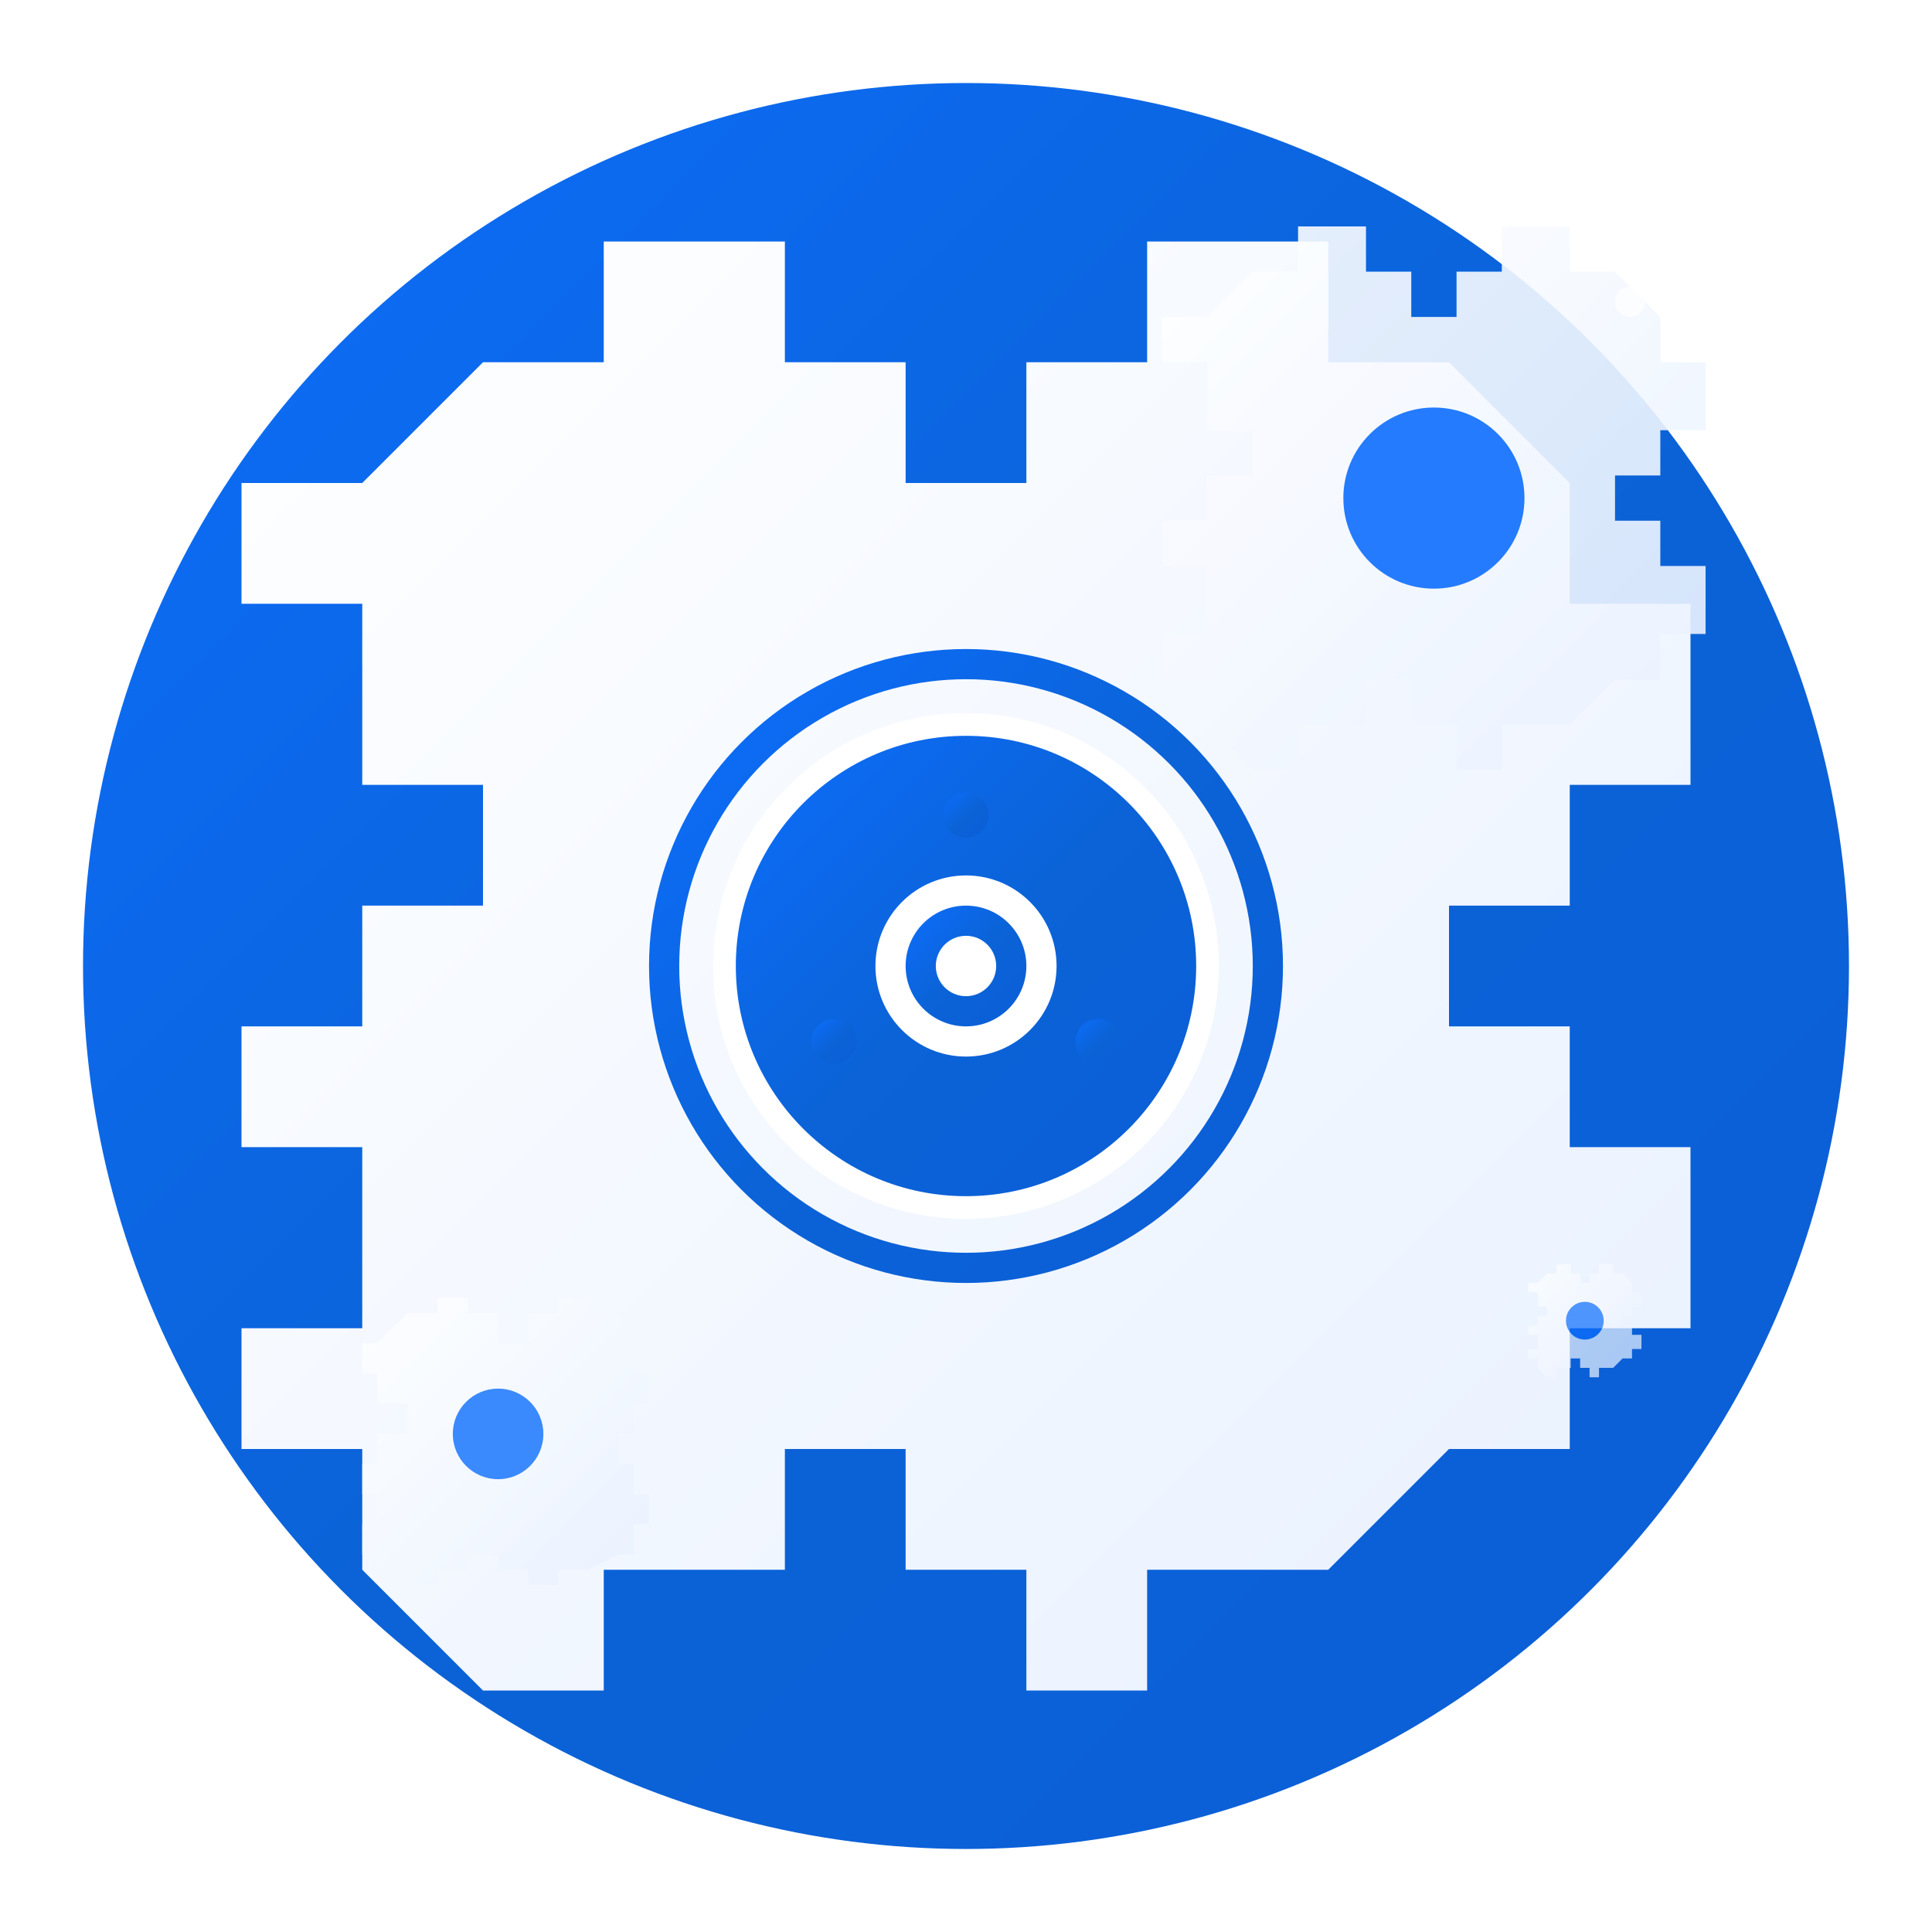 <svg xmlns="http://www.w3.org/2000/svg" viewBox="0 0 512 512" width="512" height="512">
  <defs>
    <linearGradient id="gear-gradient-512" x1="0%" y1="0%" x2="100%" y2="100%">
      <stop offset="0%" style="stop-color:#0d6efd;stop-opacity:1" />
      <stop offset="50%" style="stop-color:#0b63d7;stop-opacity:1" />
      <stop offset="100%" style="stop-color:#0b5ed7;stop-opacity:1" />
    </linearGradient>
    <linearGradient id="accent-gradient-512" x1="0%" y1="0%" x2="100%" y2="100%">
      <stop offset="0%" style="stop-color:#ffffff;stop-opacity:1" />
      <stop offset="100%" style="stop-color:#e8f1ff;stop-opacity:1" />
    </linearGradient>
    <filter id="shadow-512">
      <feDropShadow dx="4" dy="4" stdDeviation="8" flood-opacity="0.3"/>
    </filter>
    <filter id="inner-shadow-512">
      <feDropShadow dx="2" dy="2" stdDeviation="4" flood-opacity="0.2"/>
    </filter>
  </defs>

  <!-- Background circle with shadow -->
  <circle cx="256" cy="256" r="240" fill="url(#gear-gradient-512)" stroke="#ffffff" stroke-width="12" filter="url(#shadow-512)"/>

  <!-- Main gear -->
  <g fill="url(#accent-gradient-512)" transform="translate(256,256)">
    <!-- Detailed gear teeth for ultra high resolution -->
    <path d="M-128,-160 L-96,-160 L-96,-192 L-48,-192 L-48,-160 L-16,-160 L-16,-128 L16,-128 L16,-160 L48,-160 L48,-192 L96,-192 L96,-160 L128,-160 L160,-128 L160,-96 L192,-96 L192,-48 L160,-48 L160,-16 L128,-16 L128,16 L160,16 L160,48 L192,48 L192,96 L160,96 L160,128 L128,128 L96,160 L48,160 L48,192 L16,192 L16,160 L-16,160 L-16,128 L-48,128 L-48,160 L-96,160 L-96,192 L-128,192 L-160,160 L-160,128 L-192,128 L-192,96 L-160,96 L-160,48 L-192,48 L-192,16 L-160,16 L-160,-16 L-128,-16 L-128,-48 L-160,-48 L-160,-96 L-192,-96 L-192,-128 L-160,-128 Z"/>

    <!-- Secondary inner gear ring -->
    <circle cx="0" cy="0" r="80" fill="none" stroke="url(#gear-gradient-512)" stroke-width="8"/>

    <!-- Inner circle with gradient and shadow -->
    <circle cx="0" cy="0" r="64" fill="url(#gear-gradient-512)" stroke="#ffffff" stroke-width="6" filter="url(#inner-shadow-512)"/>

    <!-- Center bolt with details -->
    <circle cx="0" cy="0" r="24" fill="#ffffff"/>
    <circle cx="0" cy="0" r="16" fill="url(#gear-gradient-512)"/>
    <circle cx="0" cy="0" r="8" fill="#ffffff"/>

    <!-- Bolt holes -->
    <circle cx="0" cy="-40" r="6" fill="url(#gear-gradient-512)"/>
    <circle cx="35" cy="20" r="6" fill="url(#gear-gradient-512)"/>
    <circle cx="-35" cy="20" r="6" fill="url(#gear-gradient-512)"/>
  </g>

  <!-- Large accent gear -->
  <g fill="url(#accent-gradient-512)" opacity="0.9" transform="translate(380,132) scale(6)">
    <path d="M-8,-10 L-6,-10 L-6,-12 L-3,-12 L-3,-10 L-1,-10 L-1,-8 L1,-8 L1,-10 L3,-10 L3,-12 L6,-12 L6,-10 L8,-10 L10,-8 L10,-6 L12,-6 L12,-3 L10,-3 L10,-1 L8,-1 L8,1 L10,1 L10,3 L12,3 L12,6 L10,6 L10,8 L8,8 L6,10 L3,10 L3,12 L1,12 L1,10 L-1,10 L-1,8 L-3,8 L-3,10 L-6,10 L-6,12 L-8,12 L-10,10 L-10,8 L-12,8 L-12,6 L-10,6 L-10,3 L-12,3 L-12,1 L-10,1 L-10,-1 L-8,-1 L-8,-3 L-10,-3 L-10,-6 L-12,-6 L-12,-8 L-10,-8 Z"/>
    <circle cx="0" cy="0" r="4" fill="#0d6efd"/>
  </g>

  <!-- Medium accent gear -->
  <g fill="url(#accent-gradient-512)" opacity="0.8" transform="translate(132,380) scale(4)">
    <path d="M-6,-8 L-4,-8 L-4,-9 L-2,-9 L-2,-8 L0,-8 L0,-6 L2,-6 L2,-8 L4,-8 L4,-9 L6,-9 L6,-8 L8,-8 L9,-6 L9,-4 L10,-4 L10,-2 L9,-2 L9,0 L8,0 L8,2 L9,2 L9,4 L10,4 L10,6 L9,6 L9,8 L8,8 L6,9 L4,9 L4,10 L2,10 L2,9 L0,9 L0,8 L-2,8 L-2,9 L-4,9 L-4,10 L-6,10 L-8,9 L-8,8 L-9,8 L-9,6 L-8,6 L-8,4 L-9,4 L-9,2 L-8,2 L-8,0 L-6,0 L-6,-2 L-8,-2 L-8,-4 L-9,-4 L-9,-6 L-8,-6 Z"/>
    <circle cx="0" cy="0" r="3" fill="#0d6efd"/>
  </g>

  <!-- Small accent gear -->
  <g fill="url(#accent-gradient-512)" opacity="0.7" transform="translate(420,350) scale(2.5)">
    <path d="M-4,-5 L-3,-5 L-3,-6 L-1.5,-6 L-1.5,-5 L-0.5,-5 L-0.5,-4 L0.5,-4 L0.5,-5 L1.5,-5 L1.5,-6 L3,-6 L3,-5 L4,-5 L5,-4 L5,-3 L6,-3 L6,-1.5 L5,-1.5 L5,-0.5 L4,-0.5 L4,0.5 L5,0.5 L5,1.5 L6,1.5 L6,3 L5,3 L5,4 L4,4 L3,5 L1.5,5 L1.5,6 L0.5,6 L0.5,5 L-0.5,5 L-0.5,4 L-1.5,4 L-1.5,5 L-3,5 L-3,6 L-4,6 L-5,5 L-5,4 L-6,4 L-6,3 L-5,3 L-5,1.5 L-6,1.5 L-6,0.5 L-5,0.5 L-5,-0.5 L-4,-0.5 L-4,-1.5 L-5,-1.5 L-5,-3 L-6,-3 L-6,-4 L-5,-4 Z"/>
    <circle cx="0" cy="0" r="2" fill="#0d6efd"/>
  </g>

  <!-- Decorative elements - screws/bolts -->
  <g fill="#ffffff" opacity="0.6">
    <circle cx="80" cy="80" r="4"/>
    <circle cx="432" cy="80" r="4"/>
    <circle cx="80" cy="432" r="4"/>
    <circle cx="432" cy="432" r="4"/>
  </g>
</svg>
